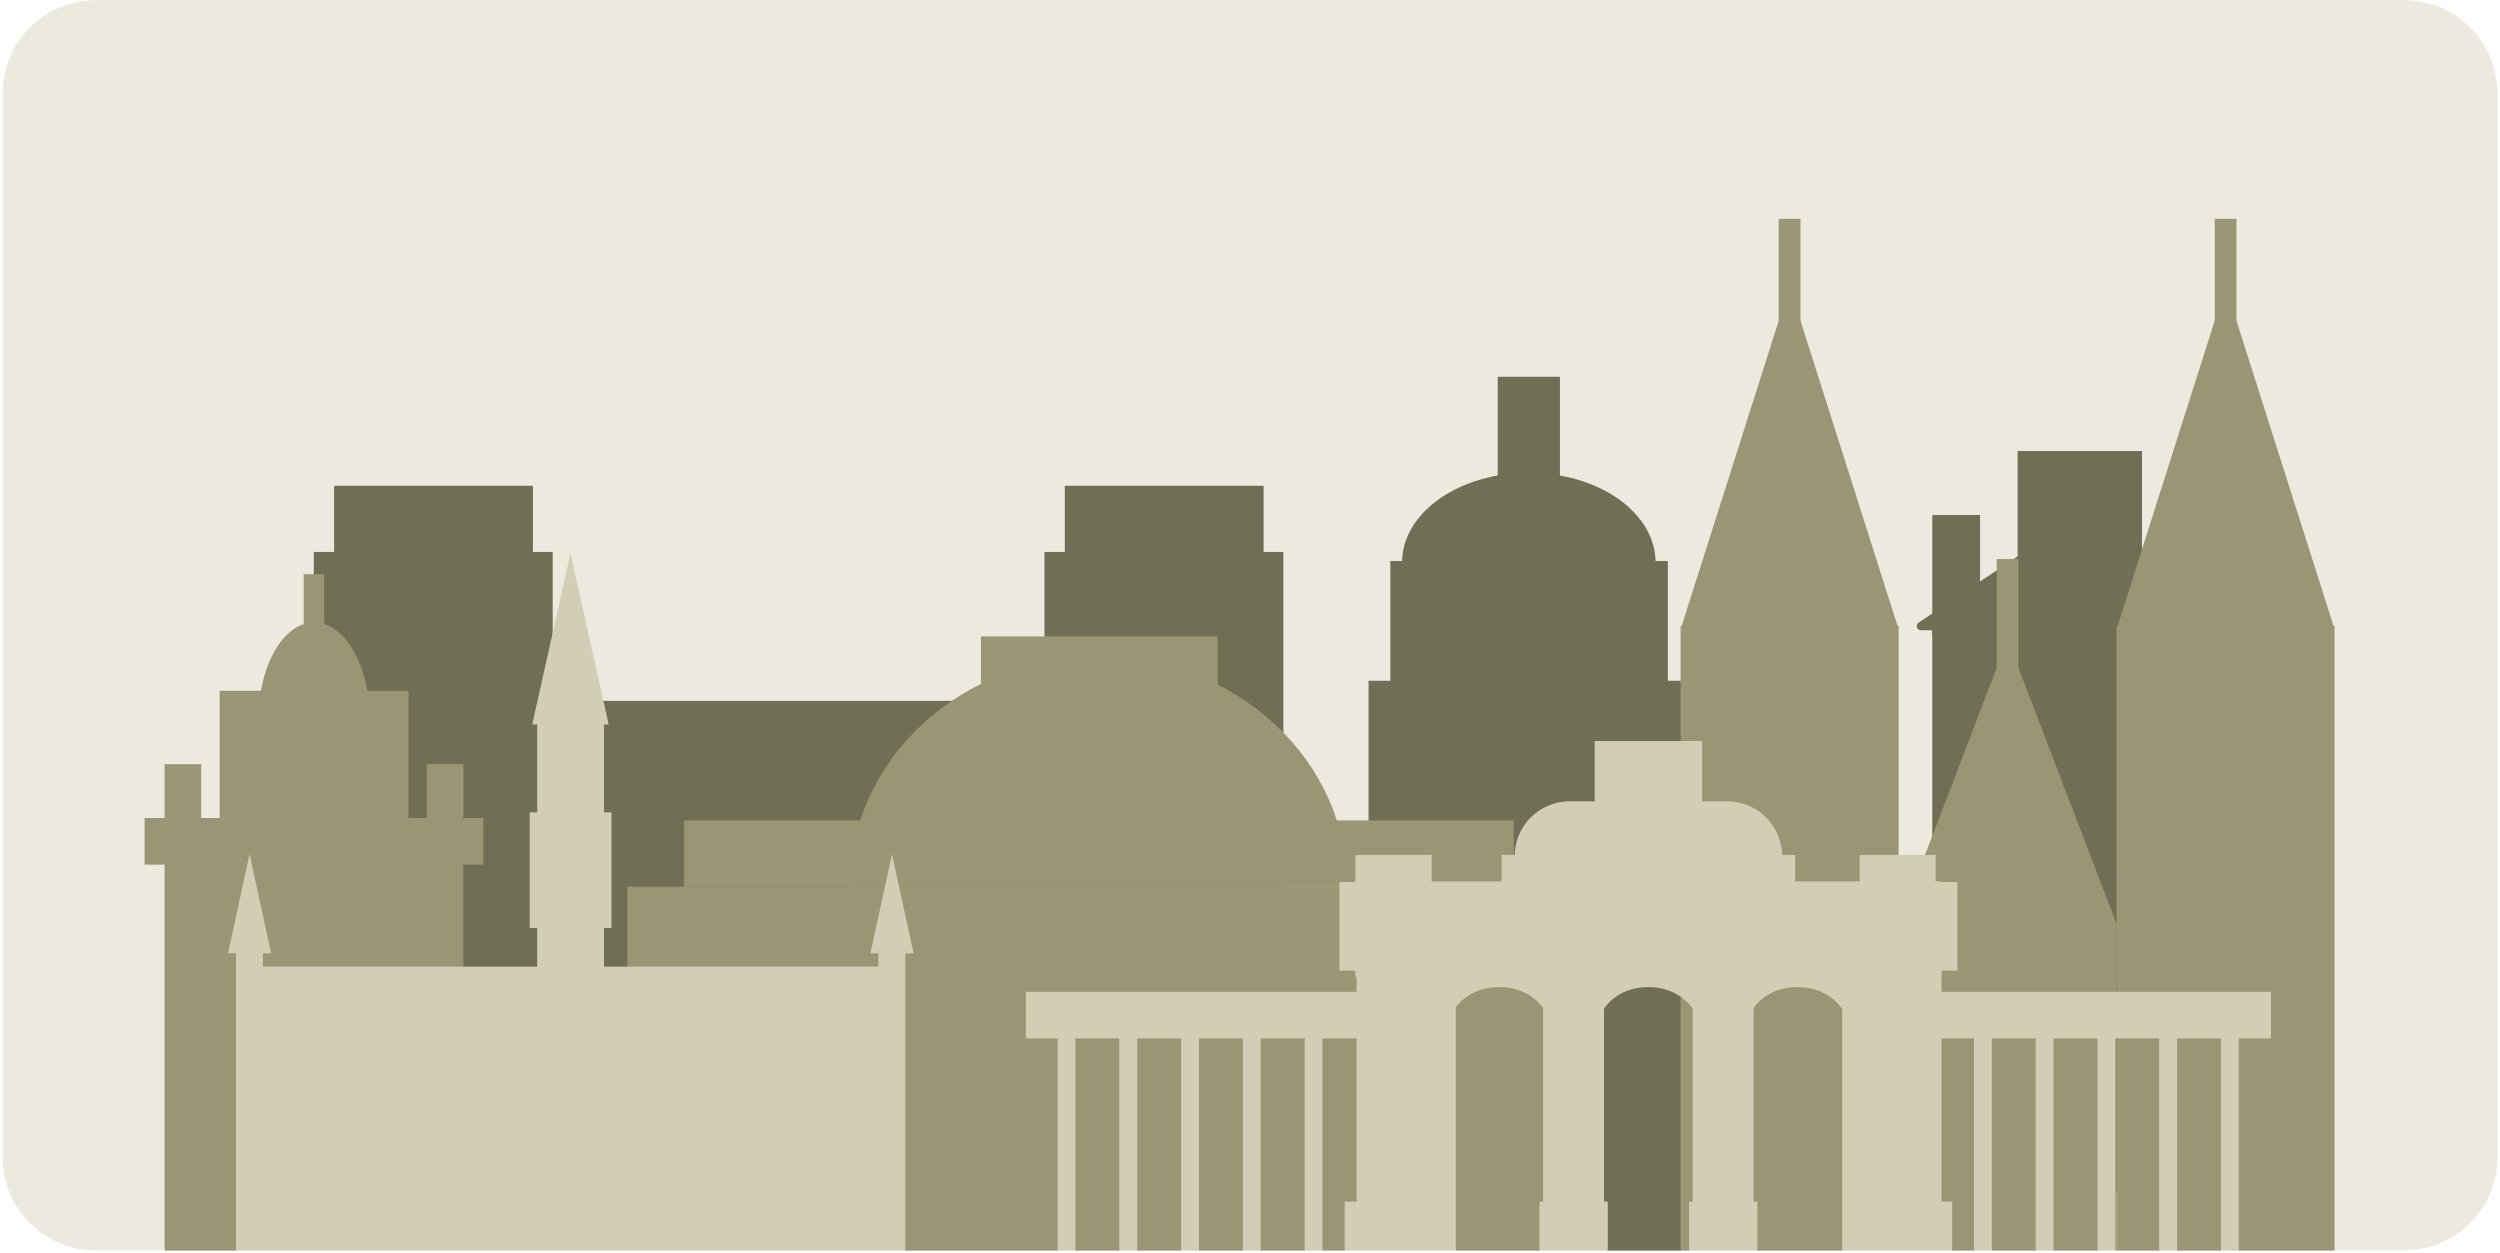 <svg width="1889" height="947" viewBox="0 0 1889 947" fill="none" xmlns="http://www.w3.org/2000/svg">
<mask id="mask0_2294_3602" style="mask-type:luminance" maskUnits="userSpaceOnUse" x="1" y="0" width="1887" height="945">
<path d="M1816.89 0H72.114C33.258 0 1.76 31.523 1.76 70.409V874.574C1.76 913.46 33.258 944.983 72.114 944.983H1816.89C1855.74 944.983 1887.24 913.46 1887.24 874.574V70.409C1887.24 31.523 1855.74 0 1816.89 0Z" fill="white"/>
</mask>
<g mask="url(#mask0_2294_3602)">
<path d="M1816.89 0H72.114C33.258 0 1.76 31.523 1.76 70.409V874.574C1.76 913.46 33.258 944.983 72.114 944.983H1816.89C1855.74 944.983 1887.24 913.46 1887.24 874.574V70.409C1887.24 31.523 1855.74 0 1816.89 0Z" fill="#ECEADF"/>
<path d="M417.617 417.046H237.094V908.05H417.617V417.046Z" fill="#716E56"/>
<path d="M969.728 417.046H789.205V908.05H969.728V417.046Z" fill="#716E56"/>
<path d="M954.794 367.056H804.578V418.047H954.794V367.056Z" fill="#716E56"/>
<path d="M402.683 367.056H252.467V418.047H402.683V367.056Z" fill="#716E56"/>
<path d="M789.209 529.577H417.621V908.05H789.209V529.577Z" fill="#716E56"/>
<path d="M350.077 652.229H124.385V952.872H350.077V652.229Z" fill="#9A9574"/>
<path d="M308.702 521.949H165.988V619.074H308.702V521.949Z" fill="#9A9574"/>
<path d="M152.031 577.41H124.344V619.074H152.031V577.41Z" fill="#9A9574"/>
<path d="M350.123 577.41H322.436V619.074H350.123V577.41Z" fill="#9A9574"/>
<path d="M244.997 433.86H229.465V475.524H244.997V433.86Z" fill="#9A9574"/>
<path d="M365.202 618.074H109.262V653.313H365.202V618.074Z" fill="#9A9574"/>
<path d="M237.344 617.076C260.592 617.076 279.438 584.215 279.438 543.68C279.438 503.145 260.592 470.284 237.344 470.284C214.096 470.284 195.25 503.145 195.25 543.68C195.25 584.215 214.096 617.076 237.344 617.076Z" fill="#9A9574"/>
<path d="M1276.26 514.383H1034.08V1026.32H1276.26V514.383Z" fill="#716E56"/>
<path d="M1260.2 423.922H1050.54V515.38H1260.2V423.922Z" fill="#716E56"/>
<path d="M1178.67 284.688H1131.67V376.147H1178.67V284.688Z" fill="#716E56"/>
<path d="M1250.96 424.922C1250.96 406.964 1240.87 389.739 1222.9 377.037C1204.94 364.339 1180.57 357.203 1155.17 357.203C1129.76 357.203 1105.4 364.339 1087.44 377.037C1069.47 389.739 1059.38 406.964 1059.38 424.922H1155.17H1250.96Z" fill="#716E56"/>
<path d="M1682.26 471.367H1460.03V900.699H1682.26V471.367Z" fill="#716E56"/>
<path d="M1618.5 340.797H1524.52V437.434H1618.5V340.797Z" fill="#716E56"/>
<path d="M1496.14 389.115H1460.03V481.694H1496.14V389.115Z" fill="#716E56"/>
<path d="M1682.26 378.79H1646.14V471.369H1682.26V378.79Z" fill="#716E56"/>
<path d="M1569.39 390.294C1570.45 389.58 1571.84 389.58 1572.9 390.294L1692.56 470.462C1695.16 472.201 1693.93 476.253 1690.8 476.253H1451.49C1448.36 476.253 1447.13 472.201 1449.73 470.462L1569.39 390.294Z" fill="#716E56"/>
<path d="M1186 670H474V958H1186V670Z" fill="#9A9574"/>
<path d="M920.08 480.872H741.217V538.664H920.08V480.872Z" fill="#9A9574"/>
<path d="M516.898 619.901H1143.81V670.061H516.898V619.901Z" fill="#9A9574"/>
<path d="M1018.07 669.79C1018.07 623.735 998.266 579.564 963.008 547C927.747 514.436 879.928 496.14 830.061 496.14C780.198 496.14 732.375 514.436 697.117 547C661.859 579.564 642.051 623.735 642.051 669.79H830.061H1018.07Z" fill="#9A9574"/>
<path d="M1434.58 472.976H1269.87V952.661H1434.58V472.976Z" fill="#9A9574"/>
<path d="M1764.01 472.976H1599.3V952.661H1764.01V472.976Z" fill="#9A9574"/>
<path d="M1599.3 698.78H1434.59V952.661H1599.3V698.78Z" fill="#9A9574"/>
<path d="M1516.94 483.199L1600.06 700.083H1433.82L1516.94 483.199Z" fill="#9A9574"/>
<path d="M1681.65 216.485L1763.74 474.578H1599.57L1681.65 216.485Z" fill="#9A9574"/>
<path d="M1352.23 216.485L1434.31 474.578H1270.15L1352.23 216.485Z" fill="#9A9574"/>
<path d="M1360.44 165.351H1344.01V266.021H1360.44V165.351Z" fill="#9A9574"/>
<path d="M1689.87 165.351H1673.44V266.021H1689.87V165.351Z" fill="#9A9574"/>
<path d="M1525.16 422.439H1508.72V523.109H1525.16V422.439Z" fill="#9A9574"/>
<path d="M684.028 730.38H178.293V966.18H684.028V730.38Z" fill="#D2CEB6"/>
<path d="M198.636 700.196H178.293V731.378H198.636V700.196Z" fill="#D2CEB6"/>
<path d="M456.398 700.196H405.928V731.378H456.398V700.196Z" fill="#D2CEB6"/>
<path d="M462.059 613.836H400.258V701.198H462.059V613.836Z" fill="#D2CEB6"/>
<path d="M456.398 542.677H405.928V614.835H456.398V542.677Z" fill="#D2CEB6"/>
<path d="M684.03 700.196H663.688V731.378H684.03V700.196Z" fill="#D2CEB6"/>
<path d="M431.031 418.039L459.911 547.345H402.154L431.031 418.039Z" fill="#D2CEB6"/>
<path d="M188.592 645.336L204.871 720.329H172.312L188.592 645.336Z" fill="#D2CEB6"/>
<path d="M673.987 645.336L690.263 720.329H657.707L673.987 645.336Z" fill="#D2CEB6"/>
<path d="M1211.53 732.373H1279.55V762.828C1279.55 762.828 1269.66 745.81 1245.41 745.81C1221.17 745.81 1211.53 762.828 1211.53 762.828V732.373Z" fill="#D2CEB6"/>
<path d="M1324.25 732.373H1392.27V762.828C1392.27 762.828 1382.37 745.81 1358.13 745.81C1333.88 745.81 1324.25 762.828 1324.25 762.828V732.373Z" fill="#D2CEB6"/>
<path d="M1098.81 732.373H1166.84V762.828C1166.84 762.828 1156.94 745.81 1132.69 745.81C1108.45 745.81 1098.81 762.828 1098.81 762.828V732.373Z" fill="#D2CEB6"/>
<path d="M1467 666H1024V738H1467V666Z" fill="#D2CEB6"/>
<path d="M1479.01 666.491H1465.86V733.373H1479.01V666.491Z" fill="#D2CEB6"/>
<path d="M1025.22 666.491H1012.08V733.373H1025.22V666.491Z" fill="#D2CEB6"/>
<path d="M1715.94 749.39H1465.53V784.622H1715.94V749.39Z" fill="#D2CEB6"/>
<path d="M1025.55 749.39H775.146V784.622H1025.55V749.39Z" fill="#D2CEB6"/>
<path d="M1100 984V732H1025V984H1100Z" fill="#D2CEB6"/>
<path d="M1081.73 667.489V645.992H1024.22V667.489H1081.73Z" fill="#D2CEB6"/>
<path d="M1286.12 606.492V559.914H1204.96V606.492H1286.12Z" fill="#D2CEB6"/>
<path d="M1462.59 667.489V645.992H1405.08V667.489H1462.59Z" fill="#D2CEB6"/>
<path d="M1356.45 667.489V645.992H1134.63V667.489H1356.45Z" fill="#D2CEB6"/>
<path d="M1305.12 605.489C1328.02 605.489 1346.59 624.074 1346.59 646.992H1144.49C1144.49 624.074 1163.06 605.489 1185.96 605.489H1305.12Z" fill="#D2CEB6"/>
<path d="M1212 984V732H1166V984H1212Z" fill="#D2CEB6"/>
<path d="M1214.82 984.075V907.937H1163.23V984.075H1214.82Z" fill="#D2CEB6"/>
<path d="M1327.86 984.075V907.937H1276.27V984.075H1327.86Z" fill="#D2CEB6"/>
<path d="M1475.07 948.843V907.937H1465.54V948.843H1475.07Z" fill="#D2CEB6"/>
<path d="M1025.55 948.843V907.937H1016.02V948.843H1025.55Z" fill="#D2CEB6"/>
<path d="M1325 984V732H1279V984H1325Z" fill="#D2CEB6"/>
<path d="M1504.98 947.842V783.623H1491.51V947.842H1504.98Z" fill="#D2CEB6"/>
<path d="M812.594 947.842V783.623H799.121V947.842H812.594Z" fill="#D2CEB6"/>
<path d="M1551.64 947.842V783.623H1538.17V947.842H1551.64Z" fill="#D2CEB6"/>
<path d="M859.26 947.842V783.623H845.787V947.842H859.26Z" fill="#D2CEB6"/>
<path d="M1598.31 947.842V783.623H1584.83V947.842H1598.31Z" fill="#D2CEB6"/>
<path d="M905.922 947.842V783.623H892.449V947.842H905.922Z" fill="#D2CEB6"/>
<path d="M1644.97 947.842V783.623H1631.5V947.842H1644.97Z" fill="#D2CEB6"/>
<path d="M952.582 947.842V783.623H939.109V947.842H952.582Z" fill="#D2CEB6"/>
<path d="M1691.63 947.842V783.623H1678.16V947.842H1691.63Z" fill="#D2CEB6"/>
<path d="M999.246 947.842V783.623H985.773V947.842H999.246Z" fill="#D2CEB6"/>
<path d="M1467 984V732H1392V984H1467Z" fill="#D2CEB6"/>
</g>
</svg>
